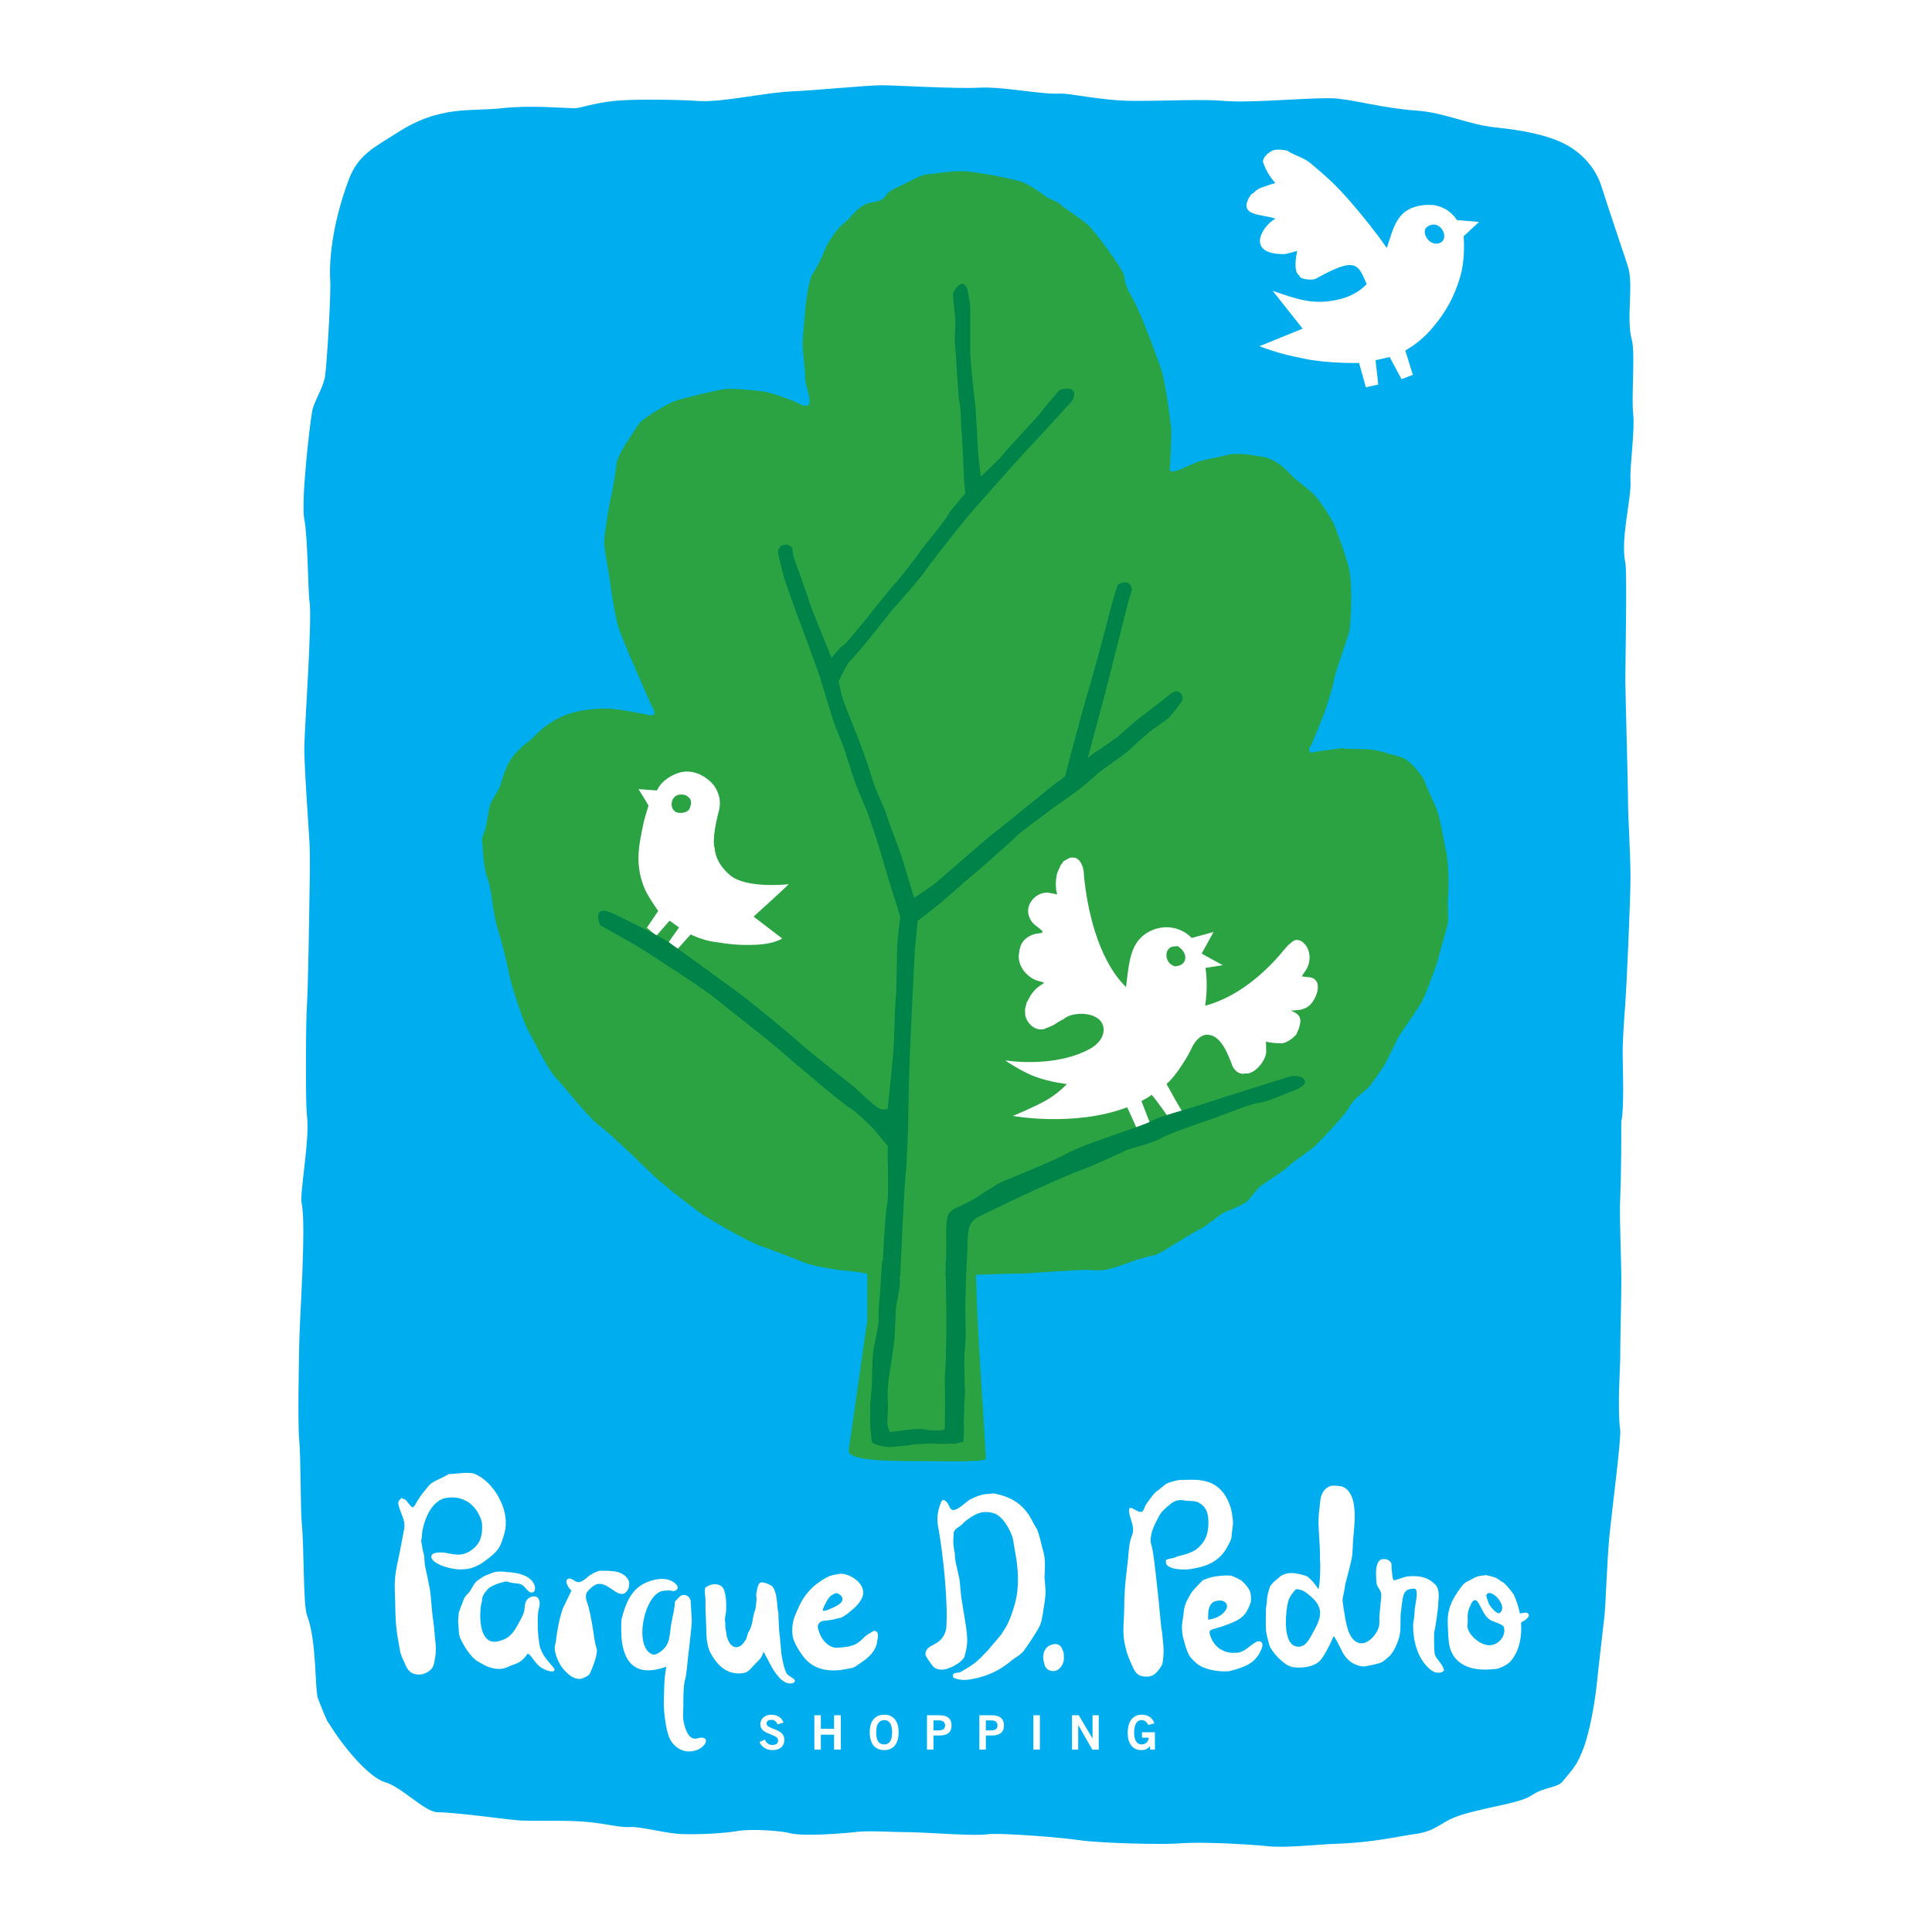 <?xml version="1.0" encoding="utf-8"?>
<!-- Generator: Adobe Illustrator 13.0.0, SVG Export Plug-In . SVG Version: 6.00 Build 14948)  -->
<!DOCTYPE svg PUBLIC "-//W3C//DTD SVG 1.0//EN" "http://www.w3.org/TR/2001/REC-SVG-20010904/DTD/svg10.dtd">
<svg version="1.0" id="Layer_1" xmlns="http://www.w3.org/2000/svg" xmlns:xlink="http://www.w3.org/1999/xlink" x="0px" y="0px"
	 width="192.756px" height="192.756px" viewBox="0 0 192.756 192.756" enable-background="new 0 0 192.756 192.756"
	 xml:space="preserve">
<g>
	<polygon fill-rule="evenodd" clip-rule="evenodd" fill="#FFFFFF" points="0,0 192.756,0 192.756,192.756 0,192.756 0,0 	"/>
	<path fill-rule="evenodd" clip-rule="evenodd" fill="#00AEEF" d="M133.301,183.954c-2.102,0.081-4.959,0.432-6.764,0.243
		c-0.728-0.081-6.171-0.512-9.055-0.27c-1.32,0.107-7.599,0-9.943-0.351c-1.32-0.216-7.761-0.755-9.08-0.565
		c-1.294,0.188-5.875-0.189-7.788-0.216c-1.725,0-4.15-0.188-5.443,0c-0.593,0.081-5.201,0.485-6.494,0.081
		c-0.674-0.188-3.665-0.458-5.201-0.188c-1.562,0.269-4.204,0.351-5.47,0.296c-1.563-0.027-4.15-0.781-5.201-0.7
		c-1.051,0.054-2.264-0.297-4.015-0.485c-1.994-0.216-4.447-0.107-6.764-0.161c-1.132-0.027-6.063-0.782-8.461-0.836
		c-1.239-0.027-3.611-2.56-5.201-2.991c-1.59-0.458-4.123-3.476-5.47-5.658c-0.431-0.729-0.081,0.188-1.213-2.642
		c-0.35-0.915-0.108-5.739-1.105-8.354c-0.404-1.05-0.269-6.736-0.539-9.351c-0.107-1.239-0.08-6.494-0.242-8.165
		c-0.162-1.67-0.026-7.761,0-9.377c0.027-2.722,0.728-12.046,0.242-14.201c-0.215-0.97,0.835-6.494,0.539-8.649
		c-0.161-1.132-0.135-9.405,0-11.317c0.108-1.913,0.216-8.543,0.243-10.564c0.027-1.644,0.081-3.826,0-5.497
		c-0.027-0.62-0.566-8.111-0.512-9.62c0.054-2.264,0.808-12.988,0.512-14.417c-0.135-0.673-0.162-6.467-0.512-8.165
		c-0.35-1.698,0.512-9.297,0.781-10.806c0.162-0.943,1.132-2.372,1.293-3.53c0.188-1.348,0.593-8.219,0.512-9.458
		c-0.162-2.641,0.431-6.333,1.833-10.078c0.943-2.533,2.479-3.207,4.931-4.77c4.204-2.695,7.168-2.048,10.402-2.398
		c2.829-0.323,5.981,0,7.275,0c0.485,0,1.833-0.512,3.907-0.728c2.075-0.216,6.899-0.108,8.192,0c2.452,0.215,6.764-0.862,9.89-0.97
		c1.509-0.054,7.276-0.593,8.569-0.593c1.294,0,7.599,0.377,9.728,0.243c2.345-0.135,6.252,0.701,8.057,0.593
		c1.105-0.054,4.097,0.728,7.546,0.728c3.368,0,6.629-0.189,8.838,0c2.857,0.243,9.055-0.404,11.184-0.242
		c2.102,0.188,4.688,0.97,8.057,1.212c2.694,0.188,5.201,1.401,7.814,1.67c2.587,0.27,5.821,0.782,7.788,2.156
		c1.267,0.889,2.345,2.156,2.856,3.854c0.539,1.698,1.778,5.389,2.587,7.814c0.62,1.833-0.188,5.228,0.404,7.384
		c0.351,1.239-0.055,5.686,0.134,7.356c0.189,1.67-0.35,5.201-0.269,6.709c0.107,1.806-1.024,5.767-0.513,8.165
		c0.188,0.916,0,9.539,0,11.775c0,1.24,0.27,10.348,0.27,12.261c0,1.32,0.243,4.904,0.243,7.437c0,2.209-0.404,11.075-0.513,12.477
		c-0.107,1.374-0.269,3.61-0.269,5.039c0.026,1.454,0.161,5.578-0.136,6.764c0,1.913,0,5.281-0.107,7.68
		c-0.107,1.967,0.162,6.952,0.107,8.946c0,1.509-0.107,4.661-0.107,7.194c0,0.62-0.297,4.797,0,6.952
		c0.107,0.862-0.809,7.923-1.051,10.321c-0.27,2.641-0.377,6.79-0.512,8.164c-0.27,2.398-0.647,5.551-0.781,6.952
		c-0.27,2.398-0.781,4.852-1.294,6.252c-0.673,1.752-0.943,1.967-2.102,3.369c-0.539,0.673-1.859,0.538-3.099,1.4
		c-1.267,0.862-5.39,1.267-7.734,2.209c-1.293,0.513-1.913,1.349-3.719,1.617C139.525,183.2,136.965,183.847,133.301,183.954
		L133.301,183.954L133.301,183.954z"/>
	<path fill-rule="evenodd" clip-rule="evenodd" fill="#2CA343" d="M144.465,89.482c0.08-0.593,0.107-3.287-0.216-4.688
		c-0.323-1.375-0.539-3.342-1.104-4.5c-0.539-1.186-0.971-2.155-1.078-2.479c-0.107-0.35-1.267-1.751-1.859-2.075
		c-0.593-0.351-1.644-0.485-1.94-0.62c-0.297-0.162-1.428-0.351-1.967-0.377c-0.54-0.027-1.968,0-2.264-0.081
		c-0.296-0.054-1.645,0.215-2.264,0.27c-0.62,0.027-0.943,0.296-1.078,0.054c-0.161-0.216-0.081-0.35,0.054-0.539
		c0.162-0.188,1.214-2.937,1.375-3.314c0.135-0.35,0.97-2.91,0.997-3.422c0.054-0.512,1.347-4.042,1.509-4.743
		c0.135-0.7,0.351-4.581-0.027-6.197c-0.403-1.617-1.212-3.692-1.428-4.258c-0.216-0.593-1.293-2.291-1.913-2.991
		s-2.021-1.671-2.371-2.048c-0.323-0.351-1.401-1.59-2.749-1.859c-1.347-0.243-2.748-0.485-3.719-0.216
		c-0.997,0.243-2.129,0.431-2.748,0.62c-0.62,0.189-1.779,0.808-2.21,0.916c-0.458,0.108-0.565,0.188-0.701,0.027
		c-0.135-0.135-0.026-0.512-0.026-0.512s0.162-3.045,0.107-3.799c-0.081-0.728-0.593-4.689-1.023-5.902
		c-0.432-1.186-1.913-5.389-2.856-7.033c-0.943-1.644-0.647-1.752-0.862-2.372c-0.216-0.62-2.749-4.15-3.53-4.877
		c-0.809-0.728-2.452-1.725-2.748-2.048c-0.297-0.323-1.375-0.647-1.645-0.916c-0.242-0.243-1.481-1.051-2.209-1.347
		c-0.728-0.27-5.013-1.159-6.333-1.078c-1.347,0.054-2.776,0.296-3.341,0.35c-0.593,0.081-1.94,0.916-2.964,1.347
		c-1.024,0.458-0.916,0.97-1.482,1.213c-0.593,0.243-1.186,0.135-1.859,0.593c-0.701,0.431-1.32,1.375-1.806,1.698
		c-0.458,0.324-1.482,1.644-1.859,2.56c-0.351,0.916-0.943,2.102-1.266,2.506c-0.324,0.404-0.647,2.695-0.701,3.368
		c-0.027,0.647-0.351,3.315-0.27,4.069c0.054,0.782,0.27,2.372,0.242,2.884c-0.027,0.512,0.432,1.859,0.432,2.156
		c0,0.296,0.081,0.593-0.243,0.646c-0.323,0.081-0.808-0.162-0.997-0.296c-0.162-0.107-2.479-0.997-3.341-1.104
		c-0.89-0.135-3.072-0.351-3.908-0.243c-0.835,0.107-4.069,0.889-4.931,1.186c-0.835,0.296-3.018,1.644-3.449,2.102
		c-0.431,0.485-0.916,1.401-1.132,1.67c-0.215,0.296-1.159,1.752-1.24,2.452c-0.081,0.701-0.404,2.802-0.593,3.476
		c-0.162,0.647-0.647,3.638-0.647,4.393c0,0.781,0.404,2.641,0.513,3.476c0.107,0.835,0.539,3.961,0.97,5.201
		c0.458,1.24,1.428,3.503,1.697,4.096c0.243,0.565,1.482,3.449,1.644,3.718c0.135,0.243,0.27,0.512,0.135,0.674
		c-0.135,0.188-0.62,0.054-0.62,0.054s-2.722-0.593-3.908-0.62c-1.158-0.054-3.341,0.108-4.985,0.943
		c-1.644,0.835-2.479,1.94-2.803,2.183c-0.323,0.269-1.724,1.24-2.317,2.56c-0.566,1.32-0.62,1.94-0.835,2.317
		c-0.216,0.404-0.835,1.32-0.943,1.832c-0.107,0.512-0.323,1.967-0.458,2.345c-0.161,0.35-0.35,0.862-0.269,1.159
		c0.081,0.296,0.081,2.344,0.485,3.422c0.404,1.104,0.539,2.56,0.566,2.856c0.053,0.27,0.296,1.806,0.512,2.398
		c0.215,0.593,0.997,3.611,1.078,4.23c0.054,0.674,1.455,5.012,1.886,5.74c0.431,0.729,1.886,3.826,2.83,4.851
		c0.97,0.997,3.044,3.772,4.338,4.77c1.32,0.971,4.069,3.719,5.416,4.984c1.348,1.268,4.069,3.315,4.878,3.881
		c0.808,0.539,4.581,2.749,5.821,3.153c1.239,0.404,4.311,1.644,4.796,1.806c0.458,0.134,2.021,0.457,2.938,0.565
		c0.916,0.107,2.344,0.216,2.748,0.377c0.039,0.014,0.085,0.024,0.135,0.035c0,1.71,0,2.778,0,4.6l-1.859,13.016
		c-0.108,0.997,3.853,1.051,6.979,1.051c2.317,0,6.709,0.135,6.709-0.242c-0.397-7.342-0.815-11.764-0.989-18.35
		c0.015-0.001,0.031-0.002,0.045-0.002c0.323,0,1.913-0.053,2.398-0.08c0.458-0.027,2.587-0.027,2.991-0.081
		c0.404-0.026,2.91-0.216,3.207-0.216c0.296,0,1.94-0.135,2.613-0.107c0.701,0.054,0.809,0.08,1.563,0
		c0.781-0.081,2.155-0.646,2.722-0.835c0.539-0.189,1.886-0.594,2.317-0.647c0.431-0.08,2.506-1.455,2.856-1.644
		c0.323-0.188,1.482-0.916,1.751-0.997c0.242-0.054,2.075-1.563,2.372-1.644c0.269-0.055,1.725-0.728,2.129-0.997
		c0.403-0.296,0.915-1.186,1.428-1.59c0.512-0.404,2.263-1.455,2.803-1.994c0.565-0.539,2.344-1.725,2.586-1.967
		c0.27-0.27,2.938-2.965,3.449-3.907c0.485-0.943,1.806-1.752,2.103-2.183c0.296-0.432,1.159-1.537,1.562-2.291
		c0.404-0.781,1.104-2.29,1.348-2.694c0.27-0.404,1.832-2.642,2.183-3.261c0.377-0.62,1.348-3.288,1.59-4.042
		c0.215-0.809,0.943-3.368,1.051-3.827C144.545,91.692,144.384,90.048,144.465,89.482L144.465,89.482z"/>
	<path fill-rule="evenodd" clip-rule="evenodd" fill="#FFFFFF" d="M147.563,22.143l-2.21-0.188c0,0-0.674-1.213-2.236-1.482
		c-0.432-0.054-0.916-0.054-1.509,0.054c-2.301,0.474-2.556,2.18-3.245,4.217c-1.039-1.499-2.449-3.27-3.681-4.675
		c-1.374-1.589-2.317-2.425-3.854-3.718c-0.808-0.701-1.724-0.836-2.344-1.293c0,0-1.052-0.296-1.59,0
		c-0.485,0.243-0.862,0.674-0.89,1.051c0.216,0.781,0.701,1.563,1.239,2.156l-0.485,0.135l-0.835,0.296
		c-0.646,0.188-0.781,0.593-1.077,0.674c-1.617,2.29,1.213,1.967,2.397,2.452c-1.347,0.728-2.99,3.53,0.809,3.53
		c0.243,0.027,1.374-0.323,1.374-0.323c-0.134,0.539-0.403,2.156,0.216,2.452c-0.054,0.404,1.32,0.512,1.645,0.323
		c4.056-2.272,4.212-1.42,5.07,0.547c-0.839,0.854-1.843,1.341-3.05,1.582c-2.371,0.485-3.881-0.081-6.332-0.916l2.99,3.772
		l-4.312,1.751c1.725,0.646,2.804,0.916,4.581,1.267c2.453,0.485,5.362,0.404,5.362,0.404l0.674,2.425l1.24-0.269l-0.27-2.425
		l1.401-0.324l1.186,2.21l1.132-0.431l-0.755-2.425l0.7-0.431c0.729-0.512,1.51-1.186,2.21-2.075
		c1.051-1.239,1.994-2.856,2.561-4.823c0.565-1.859,0.35-4.069,0.35-4.069L147.563,22.143L147.563,22.143L147.563,22.143z
		 M144.006,23.921c-0.161,0.323-0.538,0.432-0.889,0.377c-0.107-0.027-0.188-0.054-0.296-0.108
		c-0.566-0.296-0.943-1.186-0.432-1.562c0.27-0.189,0.513-0.243,0.728-0.216C143.818,22.466,144.303,23.382,144.006,23.921
		L144.006,23.921z"/>
	<path fill-rule="evenodd" clip-rule="evenodd" fill="#FFFFFF" d="M130.452,97.485c-0.054,0-0.188-0.026-0.242-0.026l-0.323-0.054
		v0.026h-0.027l0.432-0.646c0.484-0.755,0.484-1.751,0-2.453c-0.189-0.242-0.458-0.512-0.781-0.539
		c-0.404-0.107-0.701,0.297-0.971,0.485c-0.135,0.162-0.135,0.162-0.27,0.296c-1.428,1.778-4.285,4.769-8.03,5.767
		c0.296-2.021,0.081-3.477,0.027-3.773c0.484-0.081,1.725-0.27,1.725-0.27l-2.103-1.158l1.186-2.156c0,0-1.535,0.431-2.182,0.593
		c-0.458-0.485-1.024-0.781-1.591-0.943c-1.267-0.351-2.667,0.081-3.53,0.97c-1.077,1.104-1.185,2.937-1.428,4.877
		c-2.964-2.937-3.88-8.165-4.177-10.859c-0.026-0.377-0.026-0.782-0.135-1.105c-0.161-0.431-0.323-0.755-0.754-0.943h-0.162
		c-0.404-0.107-0.674,0.216-1.024,0.351c-0.026,0.135-0.161,0.243-0.241,0.35c0,0-0.378,0.782-0.405,0.943
		c-0.107,0.512-0.135,1.024-0.08,1.509l0.107,0.512l-0.378-0.081l-0.269-0.054c-1.186-0.297-2.506,0.889-2.21,2.156
		c0.081,0.323,0.27,0.674,0.512,0.916c0.162,0.162,0.862,0.62,0.89,0.782c0.026,0.081-0.135,0.134-0.188,0.134l-0.351,0.054
		c-0.754,0.081-1.644,0.701-1.725,1.562l-0.054,0.027v0.216c-0.296,1.212,0.565,2.371,1.616,2.829
		c0.243,0.107,0.593,0.135,0.836,0.27l-0.027,0.054c-0.809,0.485-1.212,0.943-1.617,1.806l-0.053,0.027l-0.189,0.754l0.027,0.62
		c0.188,0.781,0.889,1.535,1.832,1.374l0.862-0.351c0.054,0,0.997-0.646,1.186-0.674c0.027-0.107,0.216-0.161,0.297-0.215
		c1.104-0.566,3.53-0.404,3.638,1.212c0.027,0.809-0.458,1.401-1.186,1.887c-2.991,1.752-7.087,1.455-8.3,1.293l-0.323-0.026
		c0,0,1.616,1.104,2.937,1.59c1.591,0.593,3.207,0.755,3.207,0.755s-0.889,0.97-2.102,1.643c-1.239,0.701-3.288,1.537-3.288,1.537
		s6.145,1.132,11.399-0.862c0.107,0.161,1.051,2.317,1.051,2.317l1.32-0.512l-0.943-2.426c0.351-0.188,0.7-0.377,1.023-0.62
		c0.432,0.458,1.779,2.398,1.779,2.398l0.619-0.377l0.647-0.351c0,0-0.297-0.512-0.647-1.105c-0.403-0.754-0.916-1.616-0.916-1.643
		c0.323-0.297,0.647-0.646,0.916-1.023c0.188-0.217,0.351-0.459,0.485-0.675c0.512-0.728,0.916-1.455,1.239-2.155
		c0.378-0.62,0.89-1.158,1.59-1.052c0.539,0.055,0.97,0.459,1.267,0.863c0.297,0.377,0.513,0.862,0.701,1.293l0.27,0.646l0.08,0.243
		c0.189,0.457,0.62,0.889,1.187,0.836v-0.027h0.377c0.835-0.136,1.752-1.268,1.832-2.129l-0.027-1.052
		c0.432,0.108,0.943,0.162,1.348,0.162c0.485,0.108,1.187-0.377,1.482-0.673l0.188-0.189l0.243-0.539
		c0.35-1.024,0.215-1.455-0.782-1.859c0,0,0.351-0.027,0.513-0.027c0.458-0.026,0.997-0.161,1.347-0.484
		c0.377-0.323,0.781-1.052,0.836-1.697v-0.297C131.422,97.863,131.126,97.485,130.452,97.485L130.452,97.485L130.452,97.485z
		 M118.003,96.138c-0.188,0.162-0.432,0.243-0.701,0.27h-0.08c-1.132-0.297-1.159-2.048,0.08-1.994h0.055l0.107-0.027
		C118.057,94.684,118.596,95.546,118.003,96.138L118.003,96.138z"/>
	<path fill-rule="evenodd" clip-rule="evenodd" fill="#FFFFFF" d="M78.688,88.216c0,0-4.204,0.485-5.848-0.89
		c-0.916-0.781-1.482-1.724-1.536-2.721c0,0-0.377-0.647,0.432-3.773c0.242-0.916,0-2.263-1.186-3.125
		c-0.862-0.646-1.725-0.836-2.56-0.674c-0.458,0.108-0.917,0.296-1.348,0.593c-0.539,0.377-0.809,0.674-1.104,1.239l-1.833-0.134
		c0,0,0.646,1.024,0.997,1.644c0,0-0.296,0.943-0.458,1.563c-0.269,1.293-0.512,2.371-0.539,3.449v0.512
		c0.027,0.835,0.188,1.671,0.539,2.587c0.351,0.916,1.428,2.398,1.428,2.398l-1.131,1.671l0.943,0.808l1.32-1.509l0.943,0.673
		l-1.024,1.455c0.377,0.404,0.458,0.512,0.835,0.728l0.431-0.458l0.916-1.024c0,0,1.159,0.565,2.264,0.727
		c1.778,0.27,2.586,0.377,4.365,0.297c0.97-0.054,1.886-0.243,2.506-0.62l-2.856-2.183C75.184,91.45,78.58,88.378,78.688,88.216
		L78.688,88.216L78.688,88.216z M68.878,80.429c-0.054,0.458-0.458,0.646-0.889,0.674c-0.054,0-0.108,0-0.162,0
		c-1.159,0-1.078-1.886,0.162-1.833c0.134,0,0.323,0.026,0.511,0.108l0.216,0.188C68.959,79.701,69.014,80.186,68.878,80.429
		L68.878,80.429z"/>
	<path fill-rule="evenodd" clip-rule="evenodd" fill="#FFFFFF" d="M70.873,164.88c0.701,1.32,1.698,2.264,3.261,2.048
		c0.593-0.08,0.835-0.566,1.24-0.943c0.377-0.377,0.646-0.62,0.782-1.158c0.081,0,0.134,0.188,0.269,0.431
		c0.27,0.378,1.293,3.046,2.695,2.668c0.619-0.378-0.459-0.593-0.674-1.023c-0.323-0.701-0.485-1.914-0.485-1.914l-0.162-1.778
		c-0.081-0.457-0.081-0.97-0.107-1.428c-0.027-0.27-0.027-0.566-0.027-0.809l-0.081-0.458c-0.081-0.781-0.081-1.59-0.485-2.183
		c-0.108-0.188-0.916-0.513-1.132-0.459c-0.377,0.027-0.404,0.701-0.485,0.971c-0.08,0.242,0,0.485,0,0.728l-0.08,0.808
		c-0.081,0.298-0.163,0.594-0.243,0.863c-0.082,0.512-0.162,1.077-0.432,1.51c-0.188,0.241-0.161,0.646-0.351,0.889
		c-0.188,0.27-0.458,0.699-0.916,0.699c-0.566,0-0.835-0.699-0.943-1.05c-0.027-0.216-0.081-0.485-0.108-0.701
		c-0.081-0.296,0-0.565-0.081-0.862c-0.027-0.35,0.081-0.593,0.107-0.889c0.054-0.7,0.054-2.345-0.539-2.641
		c-0.593-0.297-1.159-0.081-1.536,0.215c-0.108,0.513,0.054,0.971,0.027,1.294c-0.027,1.024,0.054,1.697,0.081,2.83
		C70.468,162.752,70.442,164.072,70.873,164.88L70.873,164.88L70.873,164.88z"/>
	<path fill-rule="evenodd" clip-rule="evenodd" fill="#FFFFFF" d="M47.402,147.068c-0.62-0.271-1.859,0-2.641,0
		c-0.539,0.35-1.186,0.565-1.725,0.916c-0.162,0.107-0.539,0.593-0.647,0.728c-0.35,0.404-0.593,0.781-0.862,1.213
		c-0.054,0.134-0.216,0.457-0.377,0.457c-0.162-0.026-0.539-0.619-0.701-0.754c-0.135-0.054-0.296-0.135-0.431-0.188
		c0,0.188-0.35,0.215-0.27,0.646c0.162,0.862,0.755,1.535,0.566,2.506c-0.081,0.378-0.404,2.183-0.539,2.776
		c-0.081,0.377-0.27,1.185-0.351,1.967c-0.081,0.916-0.026,1.456,0,2.371c0.027,1.536,0.027,2.398,0.296,3.907
		c0.162,0.755,0.135,1.239,0.485,1.939c0.297,0.647,0.432,1.24,1.132,1.456c0.512,0.135,0.889,0.054,1.32-0.188
		c0.566-0.323,0.647-0.7,0.755-1.456c0.107-0.593,0.081-1.213,0-1.778c-0.027-0.35-0.162-1.913-0.243-2.263
		c-0.081-0.593-0.188-2.183-0.242-2.507c-0.027-0.242-0.351-1.858-0.485-2.425c-0.135-0.513-0.054-0.97-0.188-1.455
		c-0.107-0.297-0.135-0.781-0.216-1.078c-0.054-0.216,0.054-0.351,0.054-0.593c0-0.809,0.647-3.449,2.344-3.8
		c1.401-0.27,2.614,0.297,3.288,1.536c0.296,0.539,0.404,0.916,0.377,1.51c-0.027,0.942-0.296,1.616-1.078,2.155
		c-0.754,0.538-1.375,0.513-2.372,0.297c-0.646-0.135-1.617-0.135-1.617,0.35c0,0.646,1.752,1.294,3.045,1.268
		c1.212-0.028,1.913-0.513,2.856-1.268c0.351-0.297,0.593-0.513,0.809-0.835c0.27-0.378,0.593-1.429,0.673-1.913
		C50.77,150.49,49.234,147.849,47.402,147.068L47.402,147.068L47.402,147.068z"/>
	<path fill-rule="evenodd" clip-rule="evenodd" fill="#FFFFFF" d="M62.708,157.658c-0.539-0.997-1.751-0.943-2.91-0.943
		c-0.324,0.107-0.566,0.216-0.781,0.351c-0.432,0.216-0.863,0.835-1.375,0.781c-0.323-0.027-0.619-0.485-0.97-0.323
		c-0.431,0.188,0.108,1.024,0.351,1.158c-0.297,0.593-0.566,1.187-0.863,1.779c-0.35,0.996-0.565,2.155-0.7,3.287
		c-0.054,0.27-0.135,0.539-0.108,0.862c0.108,0.7,0.485,1.536,0.97,2.048c0.458,0.458,0.917,0.916,1.644,0.835
		c0.215-0.054,0.728-0.269,0.862-0.484c0.054-0.107,0.754-1.617,0.728-2.398c-0.081-0.297-0.162-0.566-0.216-0.862
		c-0.188-1.239-0.323-2.264-0.62-3.422c-0.107-0.404-0.377-0.89-0.216-1.348c0.081-0.216,0.324-0.431,0.513-0.593
		c1.428-1.348,2.64,1.616,3.583,0.296C62.762,158.412,62.842,157.955,62.708,157.658L62.708,157.658L62.708,157.658z"/>
	<path fill-rule="evenodd" clip-rule="evenodd" fill="#FFFFFF" d="M41.474,163.371c-0.081,0.135-0.054,0.188-0.162,0.162
		c-0.404-0.108-0.243-5.633-0.188-6.711c0.243,1.051,0.296,2.507,0.323,3.019c0.054,0.216,0,0.674,0.054,0.89
		C41.555,161.242,41.662,163.021,41.474,163.371L41.474,163.371L41.474,163.371z"/>
	<path fill-rule="evenodd" clip-rule="evenodd" fill="#FFFFFF" d="M69.633,173.423c-0.728,0.241-1.078-0.459-1.293-1.106
		c-0.323-1.051-0.135-1.4-0.162-2.479c0-0.862,0.027-1.59,0.134-2.129c0.216-0.673,0.243-1.67,0.377-2.749
		c0.081-0.727,0.162-1.347,0.215-1.886c0.027-0.431,0.135-1.078,0.108-1.509c-0.027-0.62-0.081-1.267-0.108-1.887
		c-0.134-0.484-0.646-0.728-1.078-0.404c-0.162,0.162-0.323,0.351-0.485,0.512c-0.027,0.647-0.215,1.429-0.35,2.103
		c-0.243,1.267-0.027,2.184-1.186,2.964c-0.269,0.162-0.512,0.323-0.808,0.162c-1.806-0.89-0.674-6.117,1.212-6.306
		c0.324-0.027,0.674-0.081,0.943,0.054c0.754-0.135,0.539-0.755-0.324-1.104c-0.7-0.271-1.67-0.107-2.56,0.323
		c-1.455,0.728-1.94,2.372-2.236,3.476c-0.054,0.27-0.054,0.594-0.054,0.891c-0.054,2.479,0.673,5.334,4.5,3.933
		c-0.134,0.729-0.216,1.537-0.216,2.21c0,0.835-0.081,1.159,0,2.264c0.108,0.971,0.162,1.562,0.432,2.371
		c0.296,0.998,1.239,1.672,2.128,1.617c0.593-0.054,0.997-0.188,1.401-0.619C70.657,173.638,70.388,173.207,69.633,173.423
		L69.633,173.423L69.633,173.423z"/>
	<path fill-rule="evenodd" clip-rule="evenodd" fill="#FFFFFF" d="M57.399,164.368c0,0.054-0.135,0.161-0.135,0.215
		c-1.267,0-0.27-3.071-0.108-3.88C57.615,161.134,57.588,163.722,57.399,164.368L57.399,164.368L57.399,164.368z"/>
	<path fill-rule="evenodd" clip-rule="evenodd" fill="#FFFFFF" d="M123.015,152.025c0.027-0.512-0.188-1.508-0.242-1.644
		c-0.188-0.565-0.485-1.293-1.104-1.858c-1.187-1.133-2.965-0.862-4.069-0.862c-0.513,0.135-0.89,0.188-1.239,0.377
		c-0.27,0.161-0.674,0.593-0.943,0.728c-0.35,0.27-0.836,0.997-1.105,1.375c-0.107,0.161-0.188,0.646-0.431,0.7
		c-0.351,0.081-0.943-0.513-1.186-0.378c0,0.027-0.081,0.243-0.054,0.323c0.054,0.755,0.646,1.536,0.296,2.399
		c-0.377,0.97-0.296,1.778-0.458,2.909c-0.215,1.806-0.323,2.83-0.323,4.636c-0.027,1.4-0.216,2.235,0.135,3.609
		c0.162,0.729,0.27,0.944,0.646,1.807c0.404,0.943,0.728,1.132,1.455,1.132c0.594,0,0.916-0.27,1.294-0.781
		c0.188-0.297,0.27-0.351,0.323-0.701c0.081-0.539,0.107-1.132,0.054-1.697c-0.027-0.377-0.107-0.97-0.135-1.347
		c-0.107-0.324-0.27-2.75-0.484-4.501c-0.162-1.481-0.324-2.964-0.485-3.8c-0.055-0.243-0.162-0.457-0.162-0.755
		c0-0.915,0.458-1.697,0.836-2.425c0.215-0.431,0.674-0.836,1.077-1.158c0.432-0.377,0.916-0.539,1.509-0.404
		c0.243,0.08,0.998-0.055,1.482,0.269c0.862,0.54,0.916,1.456,0.835,2.453c-0.08,0.835-0.35,1.374-0.969,1.967
		c-0.647,0.646-2.049,0.835-2.184,0.916c-0.297,0.188-0.646,0.135-0.97,0.297c-0.162,0-0.081,0.323-0.054,0.431
		c0.107,0.216,0.403,0.351,0.619,0.404c0.351,0.136,1.267,0.216,2.048,0.055c1.645-0.271,2.803-0.89,3.53-2.372
		c0.188-0.35,0.324-0.62,0.324-0.916C122.881,153.077,122.988,152.295,123.015,152.025L123.015,152.025L123.015,152.025z"/>
	<path fill-rule="evenodd" clip-rule="evenodd" fill="#FFFFFF" d="M106.119,164.906c-0.107-0.404-0.296-0.673-0.377-0.728
		c-0.135-0.106-0.297-0.135-0.459-0.161c-0.134,0.026-0.215,0.026-0.269,0.055c-0.081,0-0.162,0.053-0.242,0.079
		c-0.271,0.109-0.513,0.378-0.594,0.647c-0.054,0-0.054,0.296-0.08,0.323c-0.027,0.135-0.027,0.297,0,0.431
		c0,0.055,0.054,0.324,0.08,0.405c0.055,0.134,0.081,0.322,0.189,0.458c0.054,0.054,0.188,0.161,0.27,0.215
		c0.188,0.081,0.323,0.108,0.593,0.081c0.512-0.081,0.889-0.673,0.916-1.186C106.146,165.364,106.146,165.068,106.119,164.906
		L106.119,164.906L106.119,164.906z"/>
	<path fill-rule="evenodd" clip-rule="evenodd" fill="#FFFFFF" d="M49.342,156.85c0.215-0.027,0.377-0.08,0.62-0.054
		c0.243-0.026,0.485,0.054,0.728,0.054c0.97,0.054,2.209,0.324,2.614,1.239c0.081,0.188,0.108,0.432,0.026,0.62
		c-0.08,0.161-0.269,0.216-0.404,0.161c-0.296-0.107-0.484-0.458-0.7-0.646c-0.324-0.269-0.701-0.242-1.104-0.296
		c-0.243-0.027-0.458-0.162-0.701-0.135c-0.458,0.08-1.347,0.377-1.697,0.7c-0.162,0.188-0.188,0.216-0.351,0.404
		c-0.053,0.027-0.215,0.432-0.242,0.458c-0.027,0.513-0.162,0.674-0.189,1.159c-0.108,1.267,0.027,3.664,1.779,3.233
		c1.186-0.27,1.563-0.943,2.102-1.94c0.162-0.296,0.323-0.593,0.432-0.916c0.134-0.35,0.053-0.781,0.215-1.105
		c0.134-0.296,0.458-0.512,0.782-0.512c0.323-0.026,0.484,0.162,0.566,0.459c0.107,0.35-0.108,0.835-0.135,1.186
		c-0.081,0.997-0.027,2.183,0.135,3.153c0.242,1.319,1.535,2.263,1.508,2.505c0,0.108-0.107,0.188-0.242,0.188
		c-0.351-0.026-0.62-0.135-0.97-0.323c-0.7-0.351-1.105-1.348-1.401-1.428H52.63c-0.485,0.646-0.754,0.862-1.509,1.105
		c-0.324,0.134-0.701,0.322-1.051,0.377c-0.593,0.054-0.97-0.055-1.429-0.217c-0.323-0.134-0.593-0.322-0.916-0.484
		c-0.782-0.432-1.509-1.671-1.833-2.425c-0.107-0.242-0.107-0.594-0.134-0.862c-0.027-0.216,0-0.432-0.054-0.646
		c0-0.324,0.054-0.594,0.054-0.89c0.161-0.566,0.35-0.943,0.512-1.401c0.081-0.297,0.404-0.539,0.593-0.78
		c0.243-0.352,0.404-0.81,0.754-1.079c0.27-0.188,0.539-0.404,0.862-0.538C48.83,157.038,49.126,156.903,49.342,156.85
		L49.342,156.85L49.342,156.85z"/>
	<path fill-rule="evenodd" clip-rule="evenodd" fill="#FFFFFF" d="M133.471,156.742c0,0.054-0.162,0.539-0.162,0.593
		c-0.242,0-0.27-0.539-0.297-0.728c-0.242-1.348-0.215-2.695-0.135-4.204c0-0.431-0.026-0.862,0.189-1.239
		c0.216-0.081,0.377,0.026,0.458,0.161C134.117,152.107,133.928,155.825,133.471,156.742L133.471,156.742L133.471,156.742z"/>
	<path fill-rule="evenodd" clip-rule="evenodd" fill="#FFFFFF" d="M78.175,171.858c-0.188-0.512-0.646-0.781-1.213-0.781
		c-0.592,0-1.104,0.351-1.104,0.97c0,1.052,1.778,0.917,1.778,1.591c0,0.323-0.242,0.458-0.592,0.458
		c-0.377,0-0.593-0.216-0.728-0.539l-0.539,0.243c0.188,0.484,0.7,0.808,1.267,0.808c0.754,0,1.212-0.351,1.212-1.051
		c0-1.132-1.778-0.997-1.778-1.59c0-0.27,0.216-0.377,0.485-0.377c0.324,0,0.512,0.188,0.62,0.457L78.175,171.858L78.175,171.858
		L78.175,171.858z"/>
	<polygon fill-rule="evenodd" clip-rule="evenodd" fill="#FFFFFF" points="81.895,174.554 81.895,173.071 83.214,173.071 
		83.214,174.554 83.888,174.554 83.888,171.132 83.214,171.132 83.214,172.479 81.895,172.479 81.895,171.132 81.247,171.132 
		81.247,174.554 81.895,174.554 81.895,174.554 	"/>
	<path fill-rule="evenodd" clip-rule="evenodd" fill="#FFFFFF" d="M88.227,171.077c-0.944,0-1.456,0.647-1.456,1.752
		c0,1.132,0.512,1.778,1.456,1.778c0.916,0,1.428-0.646,1.428-1.778C89.655,171.725,89.143,171.077,88.227,171.077L88.227,171.077
		L88.227,171.077z M88.227,174.042c-0.566,0-0.809-0.404-0.809-1.213c0-0.782,0.27-1.213,0.809-1.213
		c0.512,0,0.781,0.431,0.781,1.213C89.008,173.638,88.739,174.042,88.227,174.042L88.227,174.042z"/>
	<path fill-rule="evenodd" clip-rule="evenodd" fill="#FFFFFF" d="M93.724,171.132h-0.027h-1.213v3.422h0.647v-1.401h0.566h0.027
		c0.754,0,1.213-0.296,1.213-0.997C94.937,171.428,94.478,171.132,93.724,171.132L93.724,171.132L93.724,171.132z M93.697,172.641
		h-0.054h-0.512v-0.998h0.512h0.054c0.458,0.028,0.593,0.216,0.593,0.513C94.29,172.425,94.155,172.614,93.697,172.641
		L93.697,172.641z"/>
	<path fill-rule="evenodd" clip-rule="evenodd" fill="#FFFFFF" d="M98.951,171.132h-1.239v3.422h0.646v-1.401h0.593
		c0.755,0,1.213-0.296,1.213-0.997C100.164,171.428,99.706,171.132,98.951,171.132L98.951,171.132L98.951,171.132z M98.951,172.641
		H98.87h-0.512v-0.998h0.512h0.081c0.432,0.028,0.566,0.216,0.566,0.513C99.518,172.425,99.383,172.614,98.951,172.641
		L98.951,172.641z"/>
	<polygon fill-rule="evenodd" clip-rule="evenodd" fill="#FFFFFF" points="103.102,174.554 103.102,171.132 103.748,171.132 
		103.748,174.554 103.102,174.554 103.102,174.554 	"/>
	<polygon fill-rule="evenodd" clip-rule="evenodd" fill="#FFFFFF" points="107.574,174.554 107.574,172.102 108.976,174.554 
		109.623,174.554 109.623,171.132 109.002,171.132 109.002,173.448 107.628,171.132 106.954,171.132 106.954,174.554 
		107.574,174.554 107.574,174.554 	"/>
	<path fill-rule="evenodd" clip-rule="evenodd" fill="#FFFFFF" d="M115.174,171.939c-0.162-0.485-0.566-0.862-1.24-0.862
		c-1.104,0-1.428,0.943-1.428,1.806c0,0.97,0.431,1.725,1.347,1.725c0.378,0,0.621-0.107,0.89-0.404v0.351h0.485v-1.725h-1.294
		v0.539h0.674c-0.027,0.404-0.297,0.674-0.728,0.674c-0.458,0-0.728-0.458-0.728-1.159c0-0.781,0.242-1.267,0.728-1.267
		c0.323,0,0.539,0.162,0.674,0.485L115.174,171.939L115.174,171.939L115.174,171.939z"/>
	<path fill-rule="evenodd" clip-rule="evenodd" fill="#FFFFFF" d="M125.952,164.044c-0.027-0.242-0.323-0.377-0.593-0.242
		c-0.551,0.274-0.97,0.809-1.59,1.024c-0.216,0.08-0.512,0.08-0.755,0.08c-1.158-0.026-1.913-0.755-2.209-1.562
		c-0.404-1.051,0.054-0.512,2.371-1.562c0.997-0.432,1.293-1.078,1.562-1.779c0.135-0.241,0.081-1.077-0.054-1.293
		c-0.135-0.323-0.62-0.862-0.835-1.023c-0.323-0.189-0.485-0.271-0.997-0.485c-0.835-0.054-1.159,0.026-1.779,0.107
		c-0.269,0.054-0.728,0.216-1.023,0.323c-0.135,0.081-1.104,1.105-1.213,1.32c-0.351,0.593-0.646,1.078-0.728,1.779
		c-0.026,0.565-0.188,1.077-0.188,1.67c0,0.404,0.081,0.943,0.215,1.321c0.136,0.512,0.271,1.023,0.54,1.481
		c0.161,0.27,0.431,0.484,0.673,0.728c0.701,0.62,2.103,0.89,3.207,0.809c0.297-0.027,0.485-0.135,0.754-0.188
		c1.294-0.378,2.049-0.863,2.507-1.94C125.898,164.449,125.979,164.233,125.952,164.044L125.952,164.044L125.952,164.044z
		 M121.096,159.807l0.141-0.046c0.242-0.082,0.593-0.108,0.782-0.027c0.673,0.296,0.403,0.915-0.108,1.32
		c-0.351,0.296-0.862,0.484-1.375,0.539C120.535,160.838,120.509,160.19,121.096,159.807L121.096,159.807z"/>
	<path fill-rule="evenodd" clip-rule="evenodd" fill="#FFFFFF" d="M143.825,166.09c-0.316-0.479-0.402-0.504-0.559-0.778
		c-0.155-0.273-0.149-0.405-0.177-0.972c0-0.484-0.026-0.969,0-1.481c0.081-0.27,0.271-1.509,0.297-1.805
		c0.026-0.162,0.135-0.89,0.107-1.078c0.055-0.646,0.162-1.428-0.323-1.913c-0.916-0.916-2.021-0.836-2.775-0.781
		c-0.431,0.08-1.132,0.377-1.347,0.404v-0.082c-0.136,0-0.162-0.834-0.216-1.158c0-0.107,0-0.242,0-0.377
		c-0.055-0.296-0.377-0.512-0.674-0.512c-0.162-0.027-0.378,0-0.485,0.107c-0.404,0.351-0.404,1.105-0.377,1.671
		c0,0.242,0.026,0.484,0.054,0.728c0.135,0.377,0.431,0.593,0.458,1.023c0,0.432-0.054,0.647-0.08,1.024
		c-0.027,0.377-0.082,0.809-0.108,1.186c0,0.297,0.026,0.728-0.054,1.023c-0.216,0.782-1.267,2.075-2.264,1.482
		c-0.943-0.565-1.078-2.425-1.267-3.448c-0.026-0.271-0.108-0.54-0.081-0.863c0.055-0.188,0.243-1.186,0.27-1.455
		c0.216-0.781,0.404-1.562,0.593-2.317c0.162-0.701,0.135-1.401,0.188-2.155c0.135-1.509,0.513-4.15-0.781-5.093
		c-0.35-0.243-0.889-0.243-1.374-0.243c-0.565,0.162-0.889,0.513-1.078,1.186c-0.081,0.485-0.107,1.023-0.188,1.536
		c-0.027,0.27-0.054,1.159-0.027,1.294c0.027,0.484,0.081,1.752,0.108,1.94c0.026,0.377,0.026,0.754,0.026,1.131
		c0,0.404,0.054,0.755,0.027,1.132c0,0.701-0.027,1.401-0.162,2.103c-0.054,0-0.377-0.647-1.051-1.213
		c-0.27-0.216-1.239-0.351-1.32-0.377c-0.593-0.081-1.267,0.08-1.644,0.484c-0.297,0.27-0.512,0.377-0.835,0.835
		c-0.162,0.539-0.271,0.891-0.297,1.267c0,0.405-0.135,0.971-0.108,1.133c0,0.592-0.026,1.266,0,1.859
		c0.027,0.512,0.217,1.104,0.351,1.615c0.189,0.594,1.455,2.076,2.372,2.184c0.889,0.107,1.886,0,2.56-0.539
		c0.431-0.351,1.051-1.645,1.159-1.859c0.107-0.215,0.188-0.431,0.296-0.674c0-0.161,0.404,0.566,0.432,0.647
		c0.188,0.351,0.35,0.673,0.512,0.996c0.512,0.944,1.481,1.402,2.209,1.348c0.243-0.054,1.375-0.242,1.698-0.431
		s0.512-0.432,0.781-0.62c0.404-0.458,0.755-1.239,0.916-1.806c0.216-0.754,0.108-1.644,0.162-2.425
		c0.081-0.351,0.081-0.862,0.161-1.212c0.108-0.836,0.242-1.24,1.213-1.268c0.513,0.107,0,1.645,0,2.479
		c0,0.458-0.135,0.754-0.135,1.213c0,1.562,0.432,3.125,1.455,4.149c0.378,0.377,0.809,0.674,1.375,0.513
		c0.054,0,0.201-0.148,0.229-0.148C144.047,166.699,144.141,166.57,143.825,166.09L143.825,166.09L143.825,166.09z M131.099,162.697
		l-0.323,0.593c-0.242,0.404-0.565,0.943-1.104,0.997c-1.698,0.162-1.429-3.045-1.239-4.097c0-0.161,0.107-0.322,0.107-0.484
		c0.08-0.323,0.512-0.943,0.781-1.158c0.701,0.053,0.971,0.322,1.455,0.727C132.069,160.379,131.854,161.323,131.099,162.697
		L131.099,162.697z"/>
	<path fill-rule="evenodd" clip-rule="evenodd" fill="#FFFFFF" d="M87.553,162.912c-0.081-0.16-0.243-0.215-0.404-0.188
		c-0.269,0.188-0.62,0.324-0.862,0.566c-0.485,0.458-0.7,0.754-1.562,0.971c-0.216,0.053-1.024,0.134-1.132,0.134
		c-0.862,0.081-1.617-0.781-1.859-1.536c-0.081-0.242-0.216-0.565-0.081-0.808c0.162-0.351,0.565-0.351,0.889-0.378
		c0.484-0.054,0.781-0.135,1.428-0.296c0.377-0.216,0.728-0.485,0.809-0.566c0.512-0.404,0.943-0.781,1.24-1.428
		c0.539-1.213-1.051-2.345-2.102-2.372c-0.377,0.027-0.673,0.108-0.943,0.163c-0.35,0.107-0.674,0.296-1.051,0.538
		c-0.646,0.432-0.97,0.728-1.455,1.32c-0.593,0.729-1.051,1.913-1.132,2.129c-0.296,0.62-0.404,1.725-0.162,2.425
		c0.215,0.593,0.728,1.429,1.159,1.913c0.997,1.132,2.533,1.349,4.069,1.024c0.296-0.054,0.62-0.081,0.889-0.215
		c0.269-0.188,0.539-0.378,0.808-0.566c0.646-0.432,1.267-1.078,1.401-1.859C87.525,163.586,87.661,163.209,87.553,162.912
		L87.553,162.912L87.553,162.912z M82.918,159.194c0.199-0.12,0.404-0.27,0.593-0.243c0.216,0.081,0.404,0.189,0.512,0.432
		c0.296,0.674-1.294,1.159-1.671,1.32c-0.08,0-0.161,0-0.269,0C82.083,160.406,82.648,159.355,82.918,159.194L82.918,159.194z"/>
	<path fill-rule="evenodd" clip-rule="evenodd" fill="#FFFFFF" d="M104.152,160.299c0.107-0.62,0.216-1.374,0.135-1.967
		c-0.027-0.404-0.054-0.755-0.081-0.971c0.054-0.889,0.107-1.751-0.107-2.561c-0.216-0.727-0.351-1.481-0.62-2.209
		c-0.135-0.215-0.27-0.431-0.404-0.674c-0.781-1.671-1.994-2.56-3.907-2.91c-0.27,0-0.539,0.054-0.7,0.054
		c-0.432-0.026-1.537,0.404-1.887,0.675c-0.296,0.215-1.213,1.104-1.617,0.889c-0.216-0.107-0.297-0.512-0.458-0.7
		c-0.107-0.136-0.377-0.404-0.539-0.188l-0.054,0.08c-0.161,0.404-0.512,1.294-0.35,2.291c0.566,3.045,1.051,7.976,0.835,10.429
		c-0.431,1.858-2.075,1.347-2.075,2.559c0.162,0.351,0.404,0.674,0.62,0.971c0.215,0.323,0.458,0.485,0.943,0.512
		c0.674,0.054,1.967-0.619,2.317-1.239c0.324-1.024,0.324-1.697,0.27-2.236c-0.054-0.809-0.404-2.614-0.511-3.423
		c-0.082-0.215-0.163-1.671-0.243-2.155c-0.135-0.674-0.323-1.348-0.431-2.021c0-0.161-0.027-0.35-0.027-0.512
		c-0.108-0.566-0.189-0.996-0.135-1.617c0-0.161,0.027-0.323,0.027-0.484c0.108-0.351,0.458-0.512,0.754-0.728
		c0.135-0.136,0.27-0.27,0.377-0.377c0.162-0.136,0.324-0.243,0.485-0.351c0.754-0.512,1.375-0.728,2.317-0.485
		c0.943,0.242,1.725,1.698,1.967,2.533c0.081,0.484,0.162,0.97,0.243,1.455c0.296,1.509,0.431,3.422-0.054,5.12
		c-0.216,0.727-0.404,1.347-0.729,1.994c-0.134,0.297-0.457,0.727-0.619,1.023c-0.216,0.27-0.512,0.62-0.755,0.89
		c-0.323,0.35-0.458,0.593-0.808,0.916c-0.243,0.242-0.432,0.484-0.755,0.755c-0.593,0.538-1.024,0.754-1.698,1.158
		c-0.296,0.188-0.809-0.054-0.809,0.458c0.027,0.162,0.243,0.216,0.458,0.27c0.539,0.135,1.024,0.081,1.428,0
		c1.429-0.242,2.775-0.835,3.907-1.805c0.378-0.324,0.917-0.566,1.267-0.998c0.351-0.457,1.482-2.155,1.644-2.587
		C103.99,161.593,104.044,160.892,104.152,160.299L104.152,160.299L104.152,160.299z"/>
	<path fill-rule="evenodd" clip-rule="evenodd" fill="#FFFFFF" d="M152.226,160.892c-0.196,0.013-0.393,0.053-0.592,0.087
		c-0.128-0.664-0.332-1.303-0.595-1.865c-0.134-0.243-0.754-0.997-0.996-1.186l-0.351-0.216c-0.135-0.135-0.378-0.27-0.593-0.351
		c-0.351-0.107-0.701-0.188-0.863-0.215c-0.054,0-0.08,0-0.08,0.027c-0.377,0-0.862,0.107-1.158,0.296
		c-0.485,0.296-0.809,0.296-1.213,0.862c-0.755,1.023-1.32,1.94-1.348,3.314c0,0.512,0.054,1.832,0.135,2.344
		c0.296,1.833,1.779,2.614,3.664,2.587c0.297,0,0.566-0.026,0.863-0.054c0.027,0,0.08,0,0.135,0
		c0.484-0.081,1.212-0.458,1.509-0.808c0.854-1.028,1.12-2.445,1.012-3.838c0.169-0.075,0.334-0.177,0.497-0.312
		c0.108-0.108,0.216-0.188,0.271-0.323C152.575,161.08,152.44,160.892,152.226,160.892L152.226,160.892L152.226,160.892z
		 M148.533,158.925c0.162,0,0.378,0.08,0.566,0.216c0.593,0.431,1.132,1.428,0.485,1.805c-0.108,0.054-0.297-0.081-0.485-0.242
		c-0.297-0.27-0.566-0.674-0.594-0.781C148.452,159.571,148.048,159.086,148.533,158.925L148.533,158.925L148.533,158.925z
		 M149.1,164.044c-0.188,0.081-0.404,0.107-0.62,0.107c-0.081-0.026-0.161-0.026-0.243-0.053c-0.889-0.188-1.912-1.24-1.832-1.994
		c0.081-0.351-0.026-0.809,0.055-1.159c0.026-0.403,0.242-0.728,0.377-1.051c0.242-0.351,0.458-0.351,0.728,0.135
		c0.216,0.377,0.404,0.809,0.673,1.186c0.108,0.108,0.216,0.242,0.351,0.351c0.108,0.081,0.297,0.161,0.513,0.242
		c0.404,0.162,0.889,0.323,0.943,0.54C150.231,163.021,149.8,163.774,149.1,164.044L149.1,164.044z"/>
	<path fill-rule="evenodd" clip-rule="evenodd" fill="#008348" d="M130.183,107.807c-0.242-0.594-1.401-0.431-1.401-0.431
		s-6.332,1.967-8.515,2.694c-2.13,0.7-4.474,1.267-5.39,1.778c-0.917,0.538-6.413,2.129-8.596,3.314
		c-1.482,0.835-6.171,2.613-6.791,2.991c-0.593,0.404-1.187,0.7-1.94,1.239c-0.781,0.512-1.859,0.997-1.859,0.997
		s-0.917,0.296-1.105,0.862s-0.188,1.375-0.188,1.375s0.028,1.691-0.009,3.179h-0.045c0,0,0.005,0.343,0.013,0.868
		c-0.011,0.213-0.024,0.413-0.04,0.587h0.049c0.023,1.652,0.059,4.189,0.059,4.743c0,0.835-0.054,3.799-0.081,4.123
		c-0.027,0.323-0.108,1.535-0.081,2.236c0.047,0.595,0.011,3.534,0.002,4.221c-0.147,0.052-0.277,0.099-0.325,0.117
		c-0.135,0.027-1.213,0-1.213,0s-0.673-0.188-1.482-0.107c-0.69,0.046-1.928,0.229-2.477,0.282c-0.076-0.23-0.172-0.504-0.217-0.687
		c-0.081-0.323,0.108-1.859,0.027-2.452c-0.082-0.565,0.054-1.859,0.107-2.317c0.081-0.485,0.485-3.072,0.566-3.907
		c0.054-0.862,0.108-2.668,0.135-2.965c0.027-0.296,0.431-2.29,0.404-2.479c-0.021-0.062-0.025-0.406-0.023-0.809h0.05
		c0,0,0.377-8.461,0.512-9.754c0.161-1.321,0.296-5.175,0.296-6.414s0.135-5.9,0.215-7.438c0.081-1.535,0.377-8.003,0.431-8.811
		c0.052-0.502,0.193-1.978,0.287-2.973c1.105-0.783,3.192-2.55,3.432-2.768c0.296-0.297,1.886-1.67,2.453-2.129
		c0.592-0.485,1.966-1.725,1.966-1.725s1.536-1.347,2.156-1.967c0.297-0.27,2.883-2.21,3.396-2.587
		c0.512-0.351,2.209-1.563,2.505-1.779c0.297-0.215,1.563-1.266,1.941-1.644c0.377-0.35,2.856-2.048,3.125-2.317
		c0.297-0.296,2.129-1.914,2.129-1.914s1.59-1.132,1.887-1.374c0.27-0.216,1.239-1.509,1.239-1.509s0.512-0.566-0.081-1.051
		c-0.377-0.323-0.862,0.081-0.862,0.081L115.82,70c0,0-1.887,1.455-2.183,1.671c-0.297,0.215-2.129,1.832-2.129,1.832
		s-1.886,1.375-2.183,1.509c-0.084,0.045-0.395,0.288-0.8,0.612c0.676-2.495,1.914-7.087,2.147-8.077
		c0.35-1.374,1.939-7.625,1.967-7.761c0.054-0.162,0.296-0.916,0.296-0.916s-0.054-0.646-0.512-0.755
		c-0.431-0.107-0.916,0.243-0.916,0.243s-0.728,2.345-0.862,2.991c-0.135,0.647-1.994,7.464-2.156,7.869
		c-0.116,0.349-1.735,6.227-2.229,8.235c-0.333,0.266-0.58,0.456-0.653,0.496c-0.297,0.134-5.47,4.446-6.198,4.958
		c-0.728,0.512-5.658,4.877-6.224,5.309c-0.52,0.399-1.512,1.05-1.991,1.36c-0.281-0.935-0.86-2.861-1.081-3.624
		c-0.296-1.024-1.455-3.935-1.617-4.527c-0.134-0.566-1.159-2.614-1.455-3.638c-0.27-1.024-0.781-2.398-1.159-3.422
		c-0.35-1.023-1.589-3.934-1.832-4.742c-0.106-0.398-0.245-1.026-0.385-1.637c0.317-0.662,0.841-1.711,1.112-2
		c1.536-1.617,3.665-4.447,4.231-5.12c0.593-0.646,2.937-3.342,3.207-3.772c0.296-0.458,2.722-3.638,4.581-5.848
		c1.024-1.212,2.344-2.614,2.695-3.045c0.377-0.458,3.072-3.449,3.503-3.88c0.432-0.431,3.935-4.285,3.935-4.285
		s0.512-0.727,0.081-1.105c-0.459-0.377-1.32,0-1.32,0s-1.455,1.671-1.887,2.264c-0.458,0.593-3.503,3.799-3.8,4.23
		c-0.208,0.303-1.35,1.366-2.14,2.12c-0.092-0.671-0.224-1.686-0.258-2.201c-0.082-0.809-0.216-4.662-0.378-5.605
		c-0.135-0.943-0.431-4.015-0.431-4.662c0-0.674,0-4.015,0-4.446c0-0.458-0.296-1.833-0.296-1.833s-0.27-0.646-0.701-0.431
		c-0.431,0.216-0.728,0.943-0.728,0.943s0.135,1.751,0.216,2.263c0.081,0.512-0.081,2.398,0,2.83s0.296,5.255,0.431,5.686
		c0.162,0.458,0.162,2.641,0.216,2.991c0.081,0.377,0.242,4.743,0.242,4.743l0.129,1.41c-0.709,0.811-1.606,1.843-1.746,2.174
		c-0.215,0.512-2.56,3.261-2.83,3.719c-0.296,0.431-1.913,2.533-2.263,2.911c-0.378,0.35-2.938,3.557-3.288,4.015
		c-0.377,0.431-1.751,2.183-2.129,2.398c-0.247,0.151-0.784,0.808-1.083,1.185c-0.622-1.557-1.95-4.748-2.124-5.334
		c-0.216-0.728-1.456-4.149-1.59-4.527c-0.162-0.377-0.216-1.104-0.216-1.104s-0.377-0.512-0.943-0.27
		c-0.593,0.215-0.458,0.863-0.458,0.863l0.593,2.397c0,0,1.24,3.584,1.456,4.096c0.216,0.512,1.886,5.093,2.129,5.82
		c0.215,0.728,1.293,4.312,1.455,4.689c0.134,0.35,1.024,2.533,1.078,2.83c0.081,0.296,0.889,2.775,1.024,3.125
		c0.162,0.378,0.943,2.344,1.105,2.641c0.135,0.297,1.078,3.126,1.374,4.15s1.105,3.799,1.321,4.366
		c0.131,0.36,0.401,1.335,0.653,2.095c-0.122,0.927-0.261,2.075-0.303,2.809c-0.054,1.374-0.054,4.339-0.135,5.065
		c-0.135,1.159-0.135,4.446-0.297,6.063c-0.111,1.312-0.387,3.927-0.526,5.208c-0.229,0.078-0.517,0.119-0.794-0.007
		c-0.593-0.243-2.156-1.859-2.667-2.264c-0.54-0.404-4.662-3.692-5.498-4.446c-0.835-0.781-4.743-3.988-5.955-4.877
		c-1.213-0.89-5.928-4.312-6.952-5.04c-0.701-0.512-5.498-2.829-5.498-2.829s-1.051-0.539-1.401-0.135
		c-0.324,0.377,0.081,1.293,0.081,1.293s3.234,1.805,3.988,2.264c1.158,0.727,6.494,4.177,7.545,5.066
		c1.078,0.89,5.417,4.258,6.575,5.282c1.132,1.023,6.036,5.146,6.71,5.551c0.673,0.404,2.209,1.858,2.452,2.155
		c0.142,0.177,0.894,1.045,1.442,1.723c-0.003,0.063-0.007,0.12-0.014,0.163c-0.082,0.513,0.162,4.662-0.082,5.687
		c-0.146,0.698-0.318,3.723-0.413,5.579l-0.071-0.001c0,0-0.162,2.29-0.189,2.91c-0.054,0.62-0.215,2.345-0.162,2.856
		c0.081,0.512-0.539,2.99-0.566,3.557c-0.054,0.593-0.108,2.588-0.108,3.045c0,0.432-0.161,1.562-0.161,2.102
		s-0.027,2.345,0.054,2.588c0.054,0.269,0,1.05,0.242,1.158c0.239,0.12,0.795,0.302,1.2,0.342c0.25,0.051,0.628,0.03,0.848,0.009
		c0.242-0.054,1.455-0.108,1.697-0.188c0.27-0.081,0.997-0.081,1.321-0.108c0.323-0.054,1.455,0,1.455,0s0.884,0,1.293-0.037
		c0.046,0.021,0.092,0.037,0.134,0.037c0.296,0,1.051-0.215,1.051-0.215s0.081-1.24,0.054-1.51
		c-0.054-0.242,0.054-1.697,0.027-1.913c-0.027-0.242,0.108-1.482,0.081-1.806c-0.054-0.323-0.081-3.313-0.054-3.61
		c0.054-0.296,0.162-1.591,0.108-2.398c-0.027-0.809-0.027-2.075-0.027-2.587s0.081-2.398,0.081-2.667
		c0.004-0.037,0.005-0.098,0.005-0.174c0.024-0.437,0.13-2.368,0.13-3.249c0.027-0.674,0.081-1.536,0.404-1.94
		c0.324-0.431,0.728-0.593,0.728-0.593s6.979-3.449,9.97-4.554c2.021-0.755,4.904-2.156,4.904-2.156s2.668-0.7,3.288-1.104
		s3.88-1.536,4.958-1.886c1.078-0.378,4.096-1.617,4.877-1.671c0.809-0.082,3.126-1.105,3.126-1.105
		S130.425,108.426,130.183,107.807L130.183,107.807z"/>
</g>
</svg>
